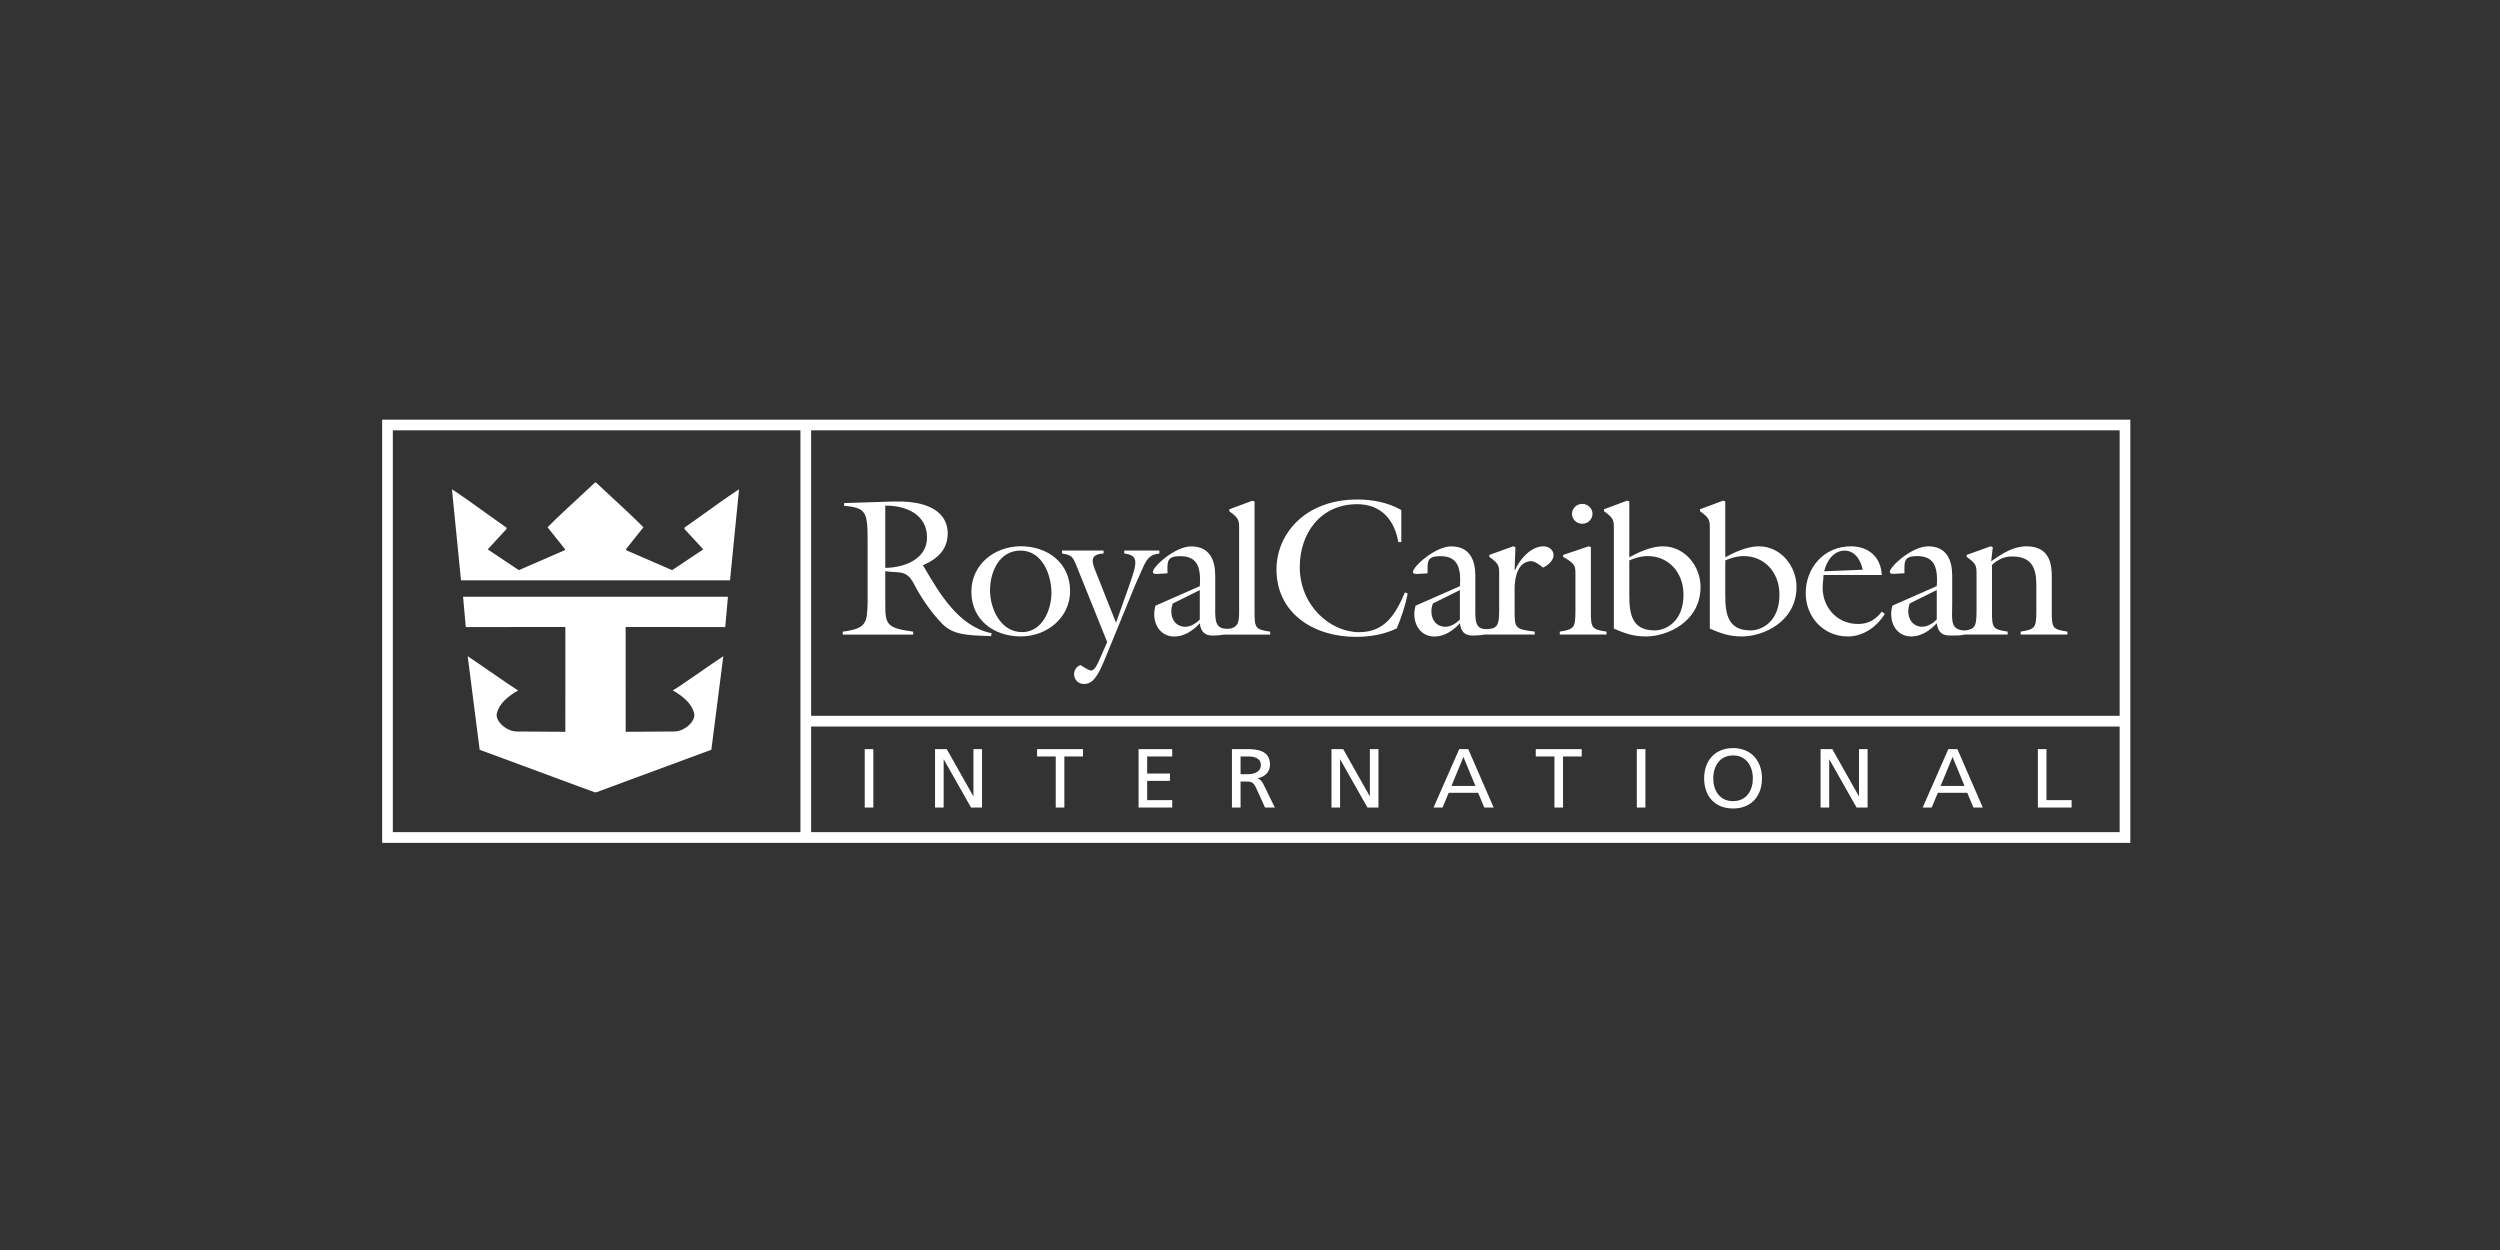 <svg width="200" height="100" viewBox="0 0 200 100" fill="none" xmlns="http://www.w3.org/2000/svg">
<rect x="0" y="0" width="200" height="100" fill="#333333" stroke="none"/>
<path fill-rule="evenodd" clip-rule="evenodd" d="M30.572 33.572H64.035H64.89H170.427V57.265V58.12V67.427H64.89H64.035H30.572V33.572ZM64.89 66.572V58.12H169.572V66.572H64.89ZM64.89 34.427V57.264H169.572V34.427H64.89ZM64.035 66.572V34.427H31.427V66.572H64.035ZM140.228 62.264C140.228 63.194 139.753 64.091 138.644 64.091C137.536 64.091 137.06 63.194 137.06 62.264C137.06 61.313 137.583 60.429 138.644 60.436C139.704 60.429 140.228 61.313 140.228 62.264ZM140.957 62.264C140.957 60.878 140.103 59.847 138.644 59.847C137.184 59.847 136.33 60.878 136.33 62.264C136.33 63.683 137.177 64.68 138.644 64.68C140.11 64.68 140.957 63.683 140.957 62.264ZM99.831 61.935C100.484 61.935 100.87 61.655 100.87 61.206C100.87 60.784 100.539 60.517 99.906 60.517H99.245V61.935H99.831ZM99.734 59.928C100.625 59.928 101.486 60.057 101.59 60.995C101.597 61.057 101.6 61.123 101.6 61.193C101.6 61.762 101.166 62.163 100.609 62.257V62.27C100.822 62.351 100.925 62.451 101.076 62.739L101.986 64.6H101.2L100.464 62.98C100.25 62.525 100.024 62.525 99.658 62.525H99.245V64.6H98.556V59.928H99.734ZM69.178 64.6H69.867V59.928H69.178V64.6ZM75.506 60.758L77.682 64.6H78.563V59.928H77.875V63.69H77.861L75.74 59.928H74.804V64.6H75.492V60.758H75.506ZM84.459 60.517H82.965V59.928H86.642V60.517H85.148V64.6H84.459V60.517ZM91.085 59.928H93.777V60.517H91.773V61.882H93.598V62.471H91.773V64.011H93.777V64.6H91.085V59.928ZM107.454 59.928H106.518H106.518V64.6H107.206V60.758H107.219L109.395 64.6H110.277V59.928H109.588V63.69H109.574L107.454 59.928ZM116.117 62.873L117.074 60.557L118.032 62.873H116.117ZM116.738 59.928L114.685 64.6H115.408L115.897 63.422H118.252L118.74 64.6H119.492L117.46 59.928H116.738ZM124.354 60.517H122.86V59.928H126.537V60.517H125.043V64.6H124.354V60.517ZM130.946 64.6H131.633V59.928H130.946V64.6ZM146.35 60.758L148.526 64.6H149.407V59.928H148.719V63.69H148.705L146.583 59.928H145.647V64.6H146.336V60.758H146.35ZM155.248 62.873L156.205 60.557L157.162 62.873H155.248ZM155.867 59.928L153.816 64.6H154.539L155.028 63.422H157.382L157.871 64.6H158.621L156.591 59.928H155.867ZM163.03 59.928H163.718V64.011H165.729V64.6H163.03V59.928ZM47.682 38.604C48.066 38.966 48.465 39.335 48.868 39.707C49.753 40.525 50.658 41.361 51.475 42.182L50.085 43.925V44.011L53.771 45.612L56.263 43.948L54.76 42.323V42.206C55.392 41.771 55.987 41.342 56.573 40.921L56.573 40.92L56.573 40.92L56.574 40.92C57.418 40.313 58.242 39.72 59.124 39.143L58.401 46.425H36.88L36.157 39.143C37.039 39.72 37.862 40.312 38.706 40.919L38.706 40.919L38.706 40.92L38.706 40.92L38.706 40.92L38.706 40.92L38.706 40.92C39.292 41.342 39.888 41.77 40.521 42.206V42.323L39.018 43.948L41.509 45.612L45.196 44.011V43.925L43.806 42.182C44.624 41.36 45.529 40.523 46.415 39.705L46.416 39.704C46.818 39.333 47.215 38.965 47.599 38.604H47.682ZM58.236 47.737L58.019 50.164L50.052 50.161L50.054 58.544L53.934 58.52C54.799 58.519 55.711 57.633 55.525 57.051C55.316 56.208 54.537 55.645 53.814 55.224C53.901 55.224 54.914 54.522 55.976 53.788L55.976 53.788C56.665 53.311 57.374 52.82 57.864 52.497C57.832 52.794 57.53 55.139 57.274 57.125L57.273 57.126C57.079 58.633 56.911 59.934 56.908 59.981L47.714 63.38H47.567L38.373 59.981C38.369 59.935 38.208 58.685 38.019 57.218C37.76 55.212 37.449 52.799 37.416 52.497C37.907 52.82 38.616 53.311 39.305 53.788C40.366 54.522 41.379 55.224 41.467 55.224C40.743 55.645 39.964 56.208 39.755 57.051C39.57 57.633 40.481 58.519 41.346 58.52L45.227 58.544L45.229 50.161L37.263 50.164L37.045 47.737H58.236ZM111.864 43.363H112.105V40.804C111.045 40.195 109.81 39.961 108.588 39.961C104.35 39.961 102.119 42.77 102.119 45.548C102.119 49.075 105.105 50.948 108.46 50.948C109.6 50.948 110.708 50.761 111.736 50.277C112.121 49.372 112.426 48.435 112.618 47.484L112.394 47.39C111.671 49.075 110.836 50.574 108.734 50.574C106.405 50.574 103.981 48.435 103.981 45.361C103.981 42.676 105.635 40.335 108.572 40.335C110.5 40.335 111.559 41.6 111.864 43.363ZM97.959 50.766C97.614 50.823 97.295 50.844 96.994 50.844C96.32 50.844 96.064 50.47 95.983 49.861C95.469 50.423 94.763 50.922 93.944 50.922C92.917 50.922 92.338 50.08 92.338 49.143C92.338 48.909 92.37 48.69 92.435 48.456L95.983 46.896C96.111 45.194 95.662 44.492 94.393 44.492C93.383 44.492 93.388 44.921 93.397 45.648C93.398 45.718 93.399 45.79 93.399 45.866L92.596 45.913L92.566 45.913C92.433 45.914 92.226 45.916 92.226 45.757C92.226 45.335 93.992 43.712 95.293 43.712C96.769 43.712 97.219 44.804 97.219 46.053V48.269C97.219 48.375 97.218 48.478 97.218 48.578V48.578V48.578V48.578V48.578V48.578V48.578V48.579V48.579V48.579V48.579C97.209 49.716 97.203 50.418 98.436 50.29C99.041 50.126 99.129 49.798 99.129 48.956V42.322L99.129 42.283C99.129 41.658 99.129 41.452 98.342 40.901V40.745L100.188 40.059L100.365 40.121V48.956C100.365 50.236 100.429 50.36 101.617 50.532V50.766H97.959ZM70.822 45.429C72.363 45.413 74.162 44.727 74.162 42.994C74.162 41.168 72.508 40.434 70.822 40.45V45.429ZM69.409 43.368C69.409 40.981 69.329 40.622 67.531 40.466V40.247L71.448 40.122C75.494 39.998 75.816 41.917 75.816 42.666C75.816 43.977 74.981 44.727 73.825 45.226L73.905 45.335L73.956 45.422C75.183 47.515 76.719 50.134 79.331 50.657L79.283 50.891C79.118 50.883 78.958 50.877 78.801 50.871C77.342 50.813 76.239 50.769 75.398 49.923C74.338 48.847 73.503 47.473 73.166 46.802C72.68 45.821 72.23 45.798 71.553 45.763C71.336 45.752 71.095 45.739 70.822 45.694V48.207C70.822 49.923 70.854 50.236 73.054 50.532V50.766H67.418V50.532C69.345 50.282 69.361 49.814 69.409 48.207L69.409 43.368ZM81.642 44.046C79.909 44.046 79.202 45.794 79.202 47.23C79.202 48.681 80.037 50.569 81.771 50.569C83.392 50.569 84.115 48.775 84.115 47.432C84.115 45.997 83.392 44.046 81.642 44.046ZM81.659 50.913C79.459 50.913 77.709 49.555 77.709 47.339C77.709 45.185 79.523 43.702 81.674 43.702C83.858 43.702 85.608 45.076 85.608 47.276C85.608 49.399 83.778 50.913 81.659 50.913ZM86.119 45.262L86.119 45.262L88.575 51.364L88.046 52.566C88.028 52.604 88.005 52.658 87.978 52.721C87.838 53.05 87.587 53.643 87.291 53.643C87.137 53.643 86.788 53.423 86.572 53.288L86.572 53.288L86.572 53.287L86.572 53.287L86.572 53.287L86.571 53.287C86.517 53.253 86.472 53.225 86.44 53.206C86.119 53.315 85.926 53.612 85.926 53.94C85.926 54.377 86.279 54.72 86.713 54.72C87.355 54.72 87.773 54.236 88.366 52.785L90.839 46.745L91.513 45.231C91.819 44.638 92.043 44.357 92.75 44.279V44.045H89.94V44.279C91.128 44.435 91 44.981 90.277 47.01L89.282 49.82L87.708 45.855L87.685 45.799C87.373 45.026 87.095 44.34 88.286 44.279V44.045H84.963V44.279C85.766 44.404 85.83 44.56 86.119 45.262ZM93.816 48.285C93.751 48.487 93.703 48.69 93.703 48.909C93.703 49.564 94.089 50.142 94.827 50.142C95.261 50.142 95.694 49.861 95.983 49.564V47.208L93.816 48.285ZM114.623 48.285C114.559 48.487 114.51 48.69 114.51 48.909C114.51 49.564 114.896 50.142 115.634 50.142C116.068 50.142 116.502 49.861 116.791 49.564V47.208L114.623 48.285ZM116.791 46.896C116.919 45.194 116.47 44.492 115.201 44.492C114.19 44.492 114.195 44.922 114.204 45.649L114.204 45.649C114.205 45.719 114.205 45.791 114.205 45.866L113.403 45.913L113.373 45.913C113.241 45.914 113.034 45.916 113.034 45.757C113.034 45.335 114.8 43.712 116.1 43.712C117.577 43.712 118.026 44.804 118.026 46.053V48.269C118.026 48.39 118.025 48.508 118.024 48.621C118.012 49.8 118.004 50.563 119.423 50.267V50.268C119.878 50.096 119.922 49.722 119.933 48.825V45.97L119.933 45.931C119.934 45.306 119.934 45.1 119.147 44.549V44.393L121.057 43.706L121.234 43.769L121.17 45.611H121.202C121.554 44.783 122.455 43.706 123.466 43.706C123.915 43.706 124.285 43.987 124.285 44.425C124.285 44.846 123.819 45.236 123.449 45.408C123.419 45.385 123.388 45.361 123.355 45.336L123.355 45.336C123.089 45.134 122.736 44.865 122.422 44.893C121.128 45.011 121.162 46.924 121.169 47.323C121.169 47.337 121.17 47.349 121.17 47.359C121.17 47.365 121.17 47.37 121.17 47.374V48.95C121.17 50.23 121.234 50.355 122.775 50.527V50.761H118.798C118.441 50.822 118.111 50.844 117.802 50.844C117.127 50.844 116.871 50.47 116.791 49.861C116.277 50.423 115.571 50.922 114.752 50.922C113.724 50.922 113.146 50.08 113.146 49.143C113.146 48.909 113.178 48.69 113.242 48.456L116.791 46.896ZM152.772 48.279C152.709 48.482 152.66 48.685 152.66 48.904C152.66 49.559 153.045 50.137 153.785 50.137C154.217 50.137 154.651 49.856 154.94 49.559V47.203L152.772 48.279ZM154.94 46.89C155.069 45.189 154.619 44.487 153.35 44.487C152.34 44.487 152.345 44.916 152.354 45.644C152.354 45.714 152.355 45.786 152.355 45.86L151.552 45.907L151.523 45.907C151.39 45.908 151.183 45.91 151.183 45.751C151.183 45.33 152.949 43.706 154.249 43.706C155.727 43.706 156.176 44.799 156.176 46.048V48.264C156.176 48.434 156.173 48.597 156.169 48.751L156.169 48.752C156.147 49.79 156.133 50.438 157.246 50.437C158.04 50.32 158.108 50.018 158.123 48.95L158.123 45.97L158.123 45.934C158.123 45.306 158.123 45.101 157.335 44.549V44.393L159.247 43.706L159.423 43.769L159.294 44.908C160.209 44.253 161.092 43.706 162.12 43.706C164.047 43.706 164.143 45.252 164.143 46.172V48.95C164.143 50.23 164.207 50.355 165.395 50.527V50.761H161.654V50.527C162.843 50.355 162.89 50.168 162.908 48.95V47.156L162.908 47.08C162.909 45.993 162.91 44.518 160.996 44.518C160.339 44.518 159.889 44.721 159.359 45.189V48.95C159.359 50.23 159.423 50.355 160.612 50.527V50.761H157.205C156.805 50.85 156.506 50.846 156.18 50.841C156.105 50.84 156.029 50.839 155.951 50.839C155.278 50.839 155.02 50.464 154.94 49.856C154.427 50.417 153.72 50.917 152.902 50.917C151.873 50.917 151.296 50.074 151.296 49.138C151.296 48.904 151.328 48.685 151.391 48.451L154.94 46.89ZM127.399 41.107C127.399 41.544 127.029 41.903 126.58 41.903C126.13 41.903 125.76 41.544 125.76 41.107C125.76 40.67 126.13 40.311 126.58 40.311C127.029 40.311 127.399 40.67 127.399 41.107ZM124.782 50.761V50.527C125.969 50.355 126.018 50.168 126.034 48.95V45.97L126.034 45.939C126.034 45.307 126.034 45.102 125.054 44.549V44.393L127.093 43.706L127.271 43.769V48.95C127.271 50.23 127.334 50.355 128.523 50.527V50.761H124.782ZM132.367 50.433C130.505 50.433 130.345 49.044 130.345 47.593V44.83C130.842 44.627 131.291 44.487 131.838 44.487C133.396 44.487 134.679 45.704 134.679 47.577C134.679 49.746 133.251 50.433 132.367 50.433ZM129.108 42.278L129.108 42.316V50.292C129.976 50.667 130.698 50.917 131.662 50.917C133.427 50.917 136.044 49.715 136.044 46.953C136.044 45.314 134.809 43.706 133.025 43.706C132.111 43.706 131.131 44.159 130.345 44.58V40.116L130.169 40.053L128.322 40.74V40.896C129.108 41.447 129.108 41.653 129.108 42.278ZM138.022 47.593C138.022 49.044 138.183 50.433 140.045 50.433C140.928 50.433 142.356 49.746 142.356 47.577C142.356 45.704 141.072 44.487 139.515 44.487C138.969 44.487 138.519 44.627 138.022 44.83V47.593ZM136.786 42.316L136.786 42.279C136.786 41.653 136.786 41.447 136 40.896V40.74L137.845 40.053L138.022 40.116V44.58C138.809 44.159 139.788 43.706 140.703 43.706C142.485 43.706 143.721 45.314 143.721 46.953C143.721 49.715 141.105 50.917 139.338 50.917C138.375 50.917 137.654 50.667 136.786 50.292V42.316ZM147.572 44.05C148.422 44.05 148.873 44.861 149.016 45.58L145.935 45.704C146.111 44.924 146.657 44.05 147.572 44.05ZM148.648 49.918C146.833 49.918 145.694 48.404 145.822 46.781L145.886 46.001H150.542C150.478 44.596 149.514 43.706 148.07 43.706C145.902 43.706 144.457 45.439 144.457 47.452C144.457 49.325 145.837 50.917 147.829 50.917C149.081 50.917 150.173 50.121 150.783 49.106L150.542 48.935C150.061 49.559 149.483 49.918 148.648 49.918Z" fill="white"/>
</svg>
